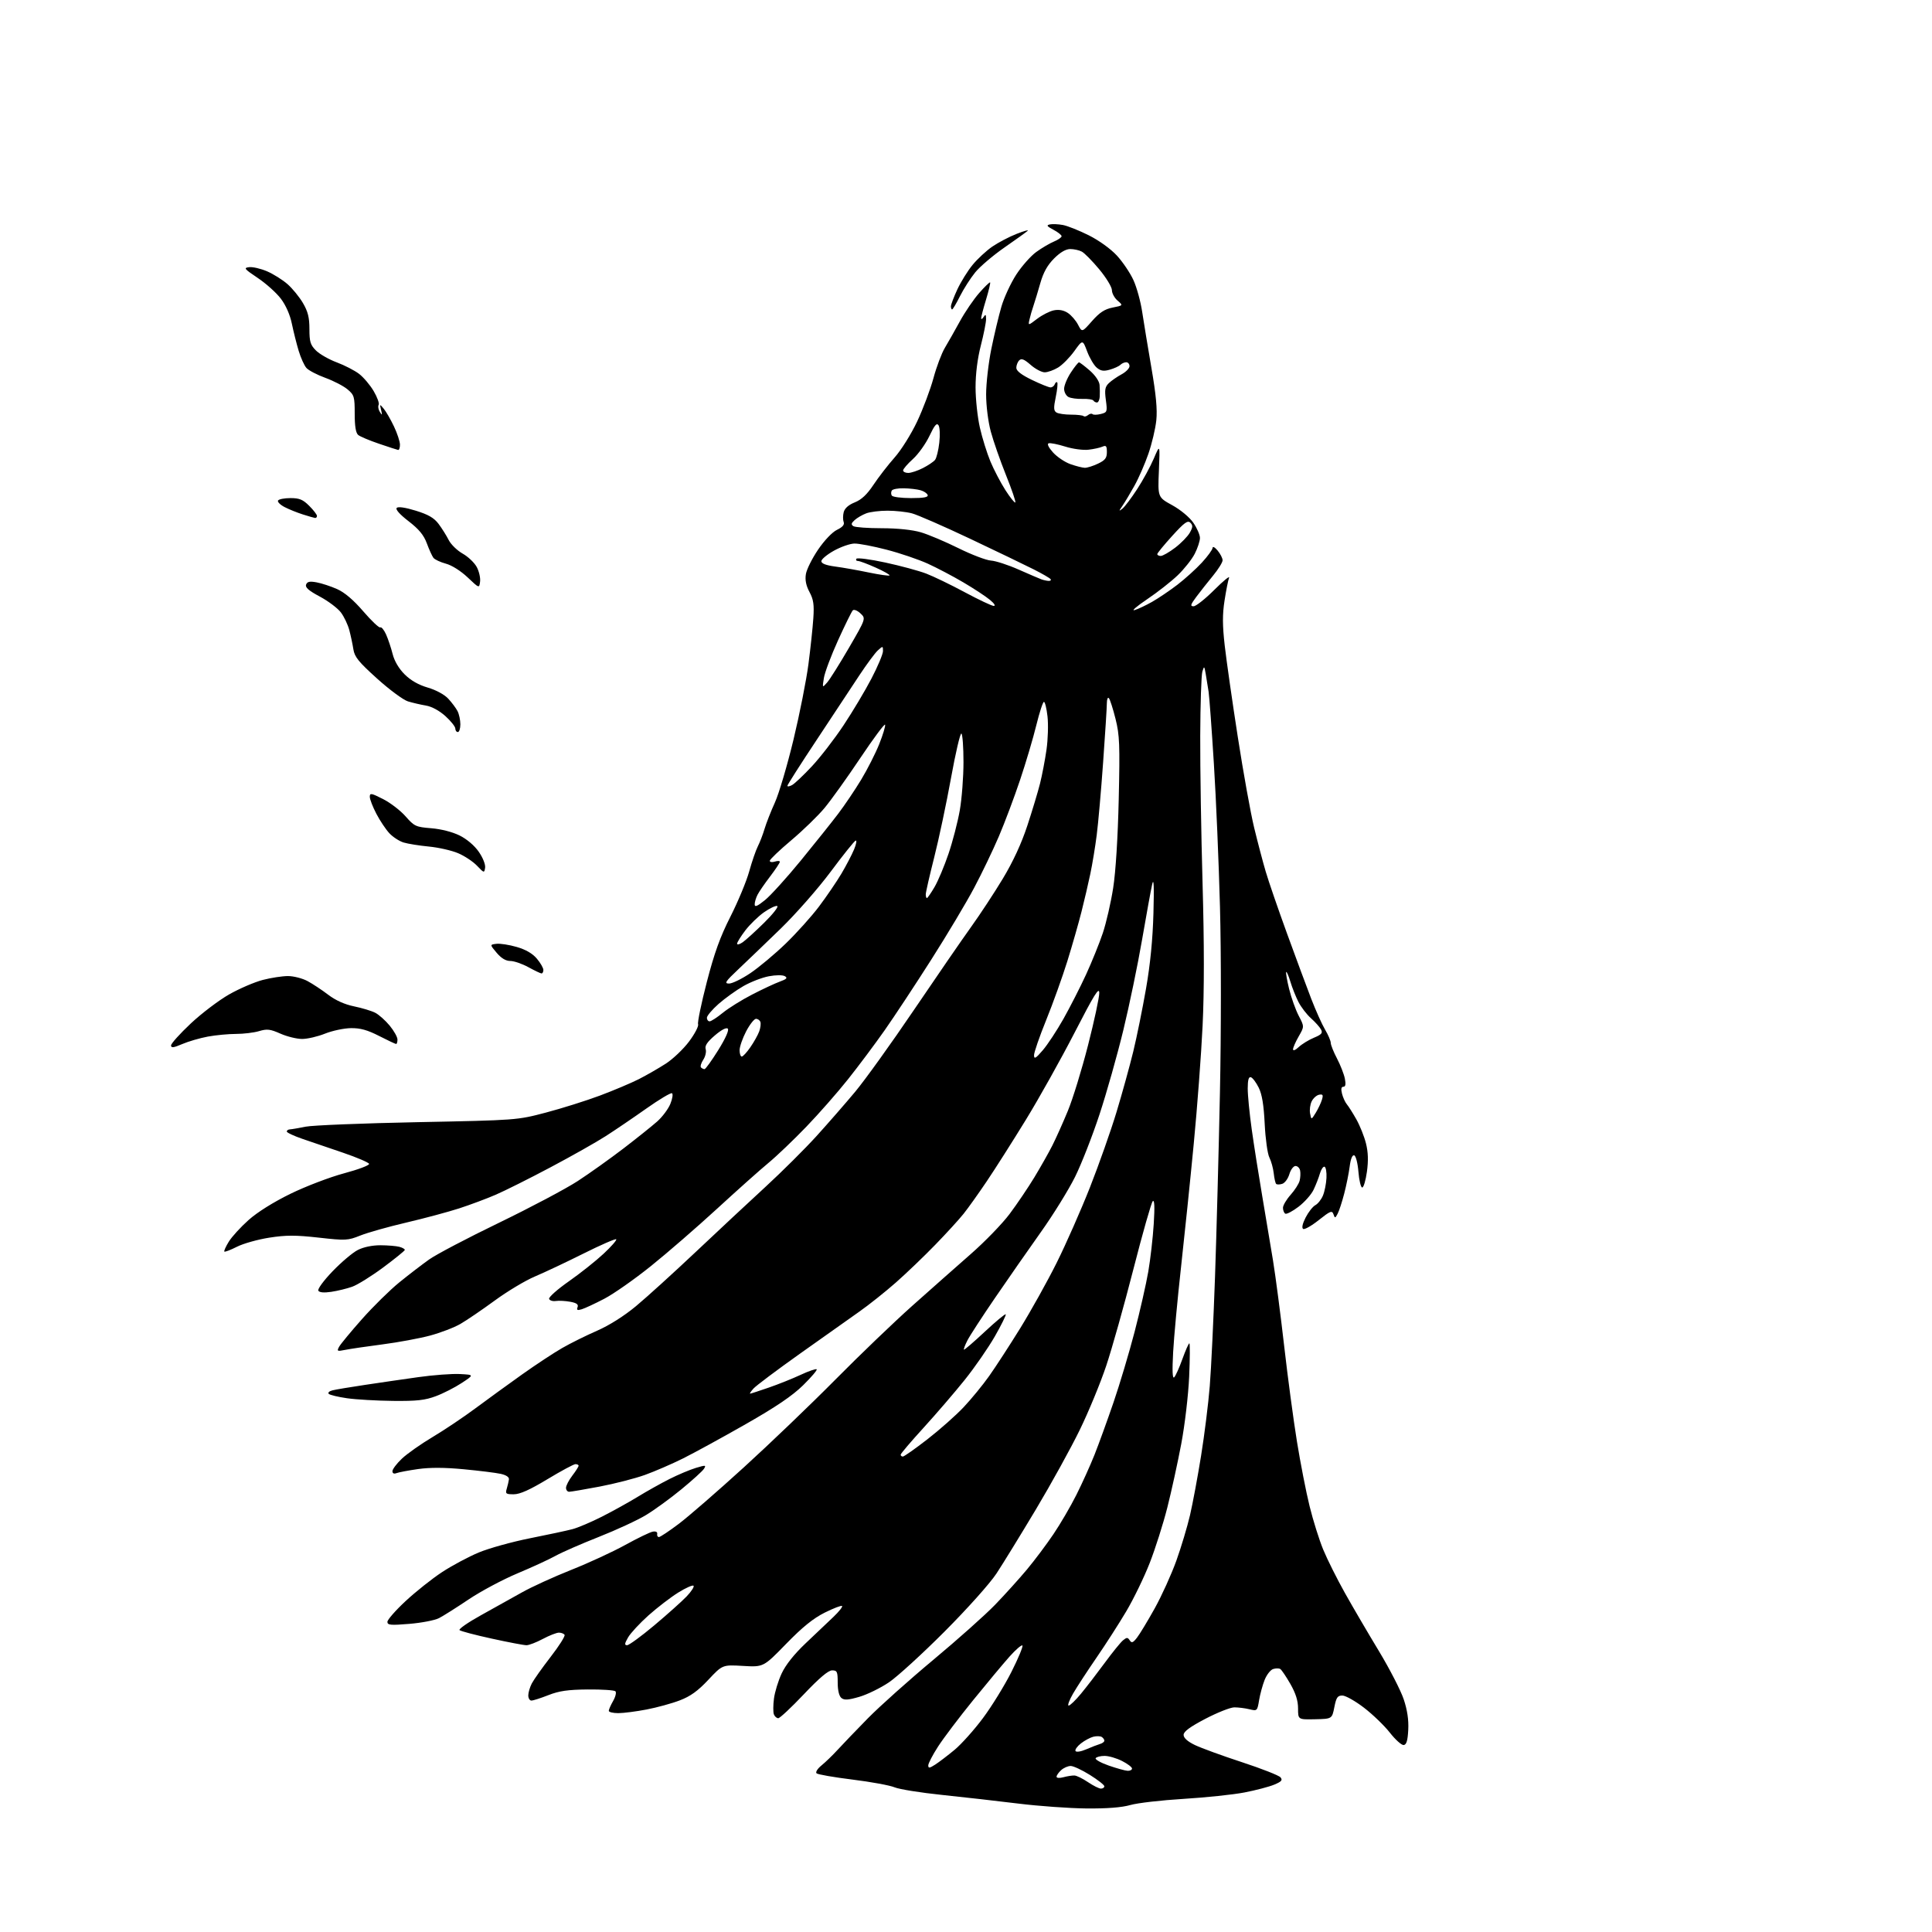 <?xml version="1.0" encoding="UTF-8" standalone="no"?>
<!-- Filename: 8517fb9d8b2368e73c70e350c0de0249f14c56a1b95e524eed927bcdb3760cc4.svg -->
<!-- Created with https://svgstud.io -->
<svg
  version="1.1"
  xmlns="http://www.w3.org/2000/svg"
  xmlns:xlink="http://www.w3.org/1999/xlink"
  xmlns:svg="http://www.w3.org/2000/svg"
  xmlns:rdf="http://www.w3.org/1999/02/22-rdf-syntax-ns#"
  xmlns:cc="http://creativecommons.org/ns#"
  xmlns:dc="http://purl.org/dc/elements/1.1/"
  viewBox="0 0 768 768"
  width="768"
  height="768"
  role="img"
  aria-labelledby="titleID descID"
>
  <title id="titleID">dementor harry Potter</title>
  <desc id="descID">AI-generated SVG illustration: dementor harry Potter, created on https://svgstud.io</desc>

  <rect width="100%" height="100%" fill="white" />


  <path stroke="none" fill="black" fill-rule="evenodd" d="M431.85,718.89C425.06,718.82 412.88,717.95 404.79,716.95C396.71,715.95 383.10,714.41 374.56,713.52C366.02,712.64 357.50,711.27 355.62,710.49C353.75,709.70 346.20,708.32 338.86,707.41C331.51,706.50 325.10,705.38 324.60,704.93C324.10,704.47 324.94,703.11 326.54,701.80C328.10,700.54 330.98,697.75 332.94,695.61C334.90,693.47 340.32,687.82 345.00,683.05C349.68,678.29 361.38,667.83 371.00,659.81C380.62,651.80 391.70,641.92 395.61,637.87C399.52,633.82 405.21,627.51 408.26,623.86C411.30,620.21 416.03,613.90 418.76,609.85C421.50,605.80 425.60,598.78 427.87,594.25C430.15,589.72 433.40,582.52 435.10,578.26C436.79,573.99 440.18,564.65 442.63,557.50C445.08,550.35 448.85,537.75 451.00,529.50C453.15,521.25 455.60,510.45 456.46,505.50C457.31,500.55 458.29,492.00 458.63,486.50C459.06,479.68 458.93,476.82 458.23,477.50C457.67,478.05 454.21,490.20 450.55,504.50C446.89,518.80 442.03,536.09 439.74,542.92C437.46,549.75 432.73,561.21 429.23,568.39C425.74,575.57 417.90,589.78 411.81,599.97C405.71,610.16 398.65,621.65 396.11,625.50C393.50,629.46 384.56,639.46 375.50,648.55C366.70,657.37 356.76,666.45 353.42,668.72C350.07,670.99 344.76,673.59 341.62,674.51C337.12,675.82 335.60,675.91 334.45,674.96C333.55,674.21 333.00,671.92 333.00,668.88C333.00,664.50 332.77,664.00 330.77,664.00C329.25,664.00 325.67,667.03 319.52,673.52C314.56,678.76 309.99,683.03 309.36,683.02C308.73,683.01 307.95,682.31 307.63,681.48C307.31,680.64 307.32,677.83 307.66,675.23C307.99,672.63 309.37,668.13 310.72,665.23C312.30,661.83 315.67,657.58 320.26,653.23C324.16,649.53 329.14,644.80 331.32,642.73C333.50,640.65 335.04,638.71 334.74,638.41C334.45,638.11 331.34,639.30 327.85,641.04C323.27,643.33 318.99,646.79 312.50,653.46C303.50,662.71 303.50,662.71 295.35,662.23C287.20,661.75 287.20,661.75 281.57,667.75C277.41,672.19 274.46,674.31 270.22,675.93C267.08,677.14 261.12,678.77 257.00,679.56C252.88,680.35 247.81,681.00 245.75,681.00C243.69,681.00 242.00,680.59 242.00,680.08C242.00,679.58 242.78,677.80 243.73,676.15C244.68,674.49 245.09,672.76 244.64,672.31C244.20,671.87 239.25,671.54 233.66,671.59C225.76,671.66 222.28,672.16 218.00,673.84C214.97,675.03 211.94,676.00 211.25,676.00C210.56,676.00 210.00,675.08 210.00,673.95C210.00,672.82 210.63,670.69 211.40,669.20C212.17,667.72 215.54,662.96 218.89,658.63C222.24,654.31 224.73,650.37 224.43,649.88C224.13,649.40 223.12,649.00 222.18,649.00C221.25,649.00 218.37,650.12 215.79,651.50C213.20,652.88 210.28,654.00 209.30,654.00C208.31,654.01 202.10,652.83 195.50,651.38C188.90,649.94 183.13,648.42 182.68,648.00C182.22,647.59 186.05,644.93 191.18,642.09C196.30,639.25 203.65,635.15 207.50,632.99C211.35,630.82 220.14,626.81 227.03,624.07C233.92,621.34 243.60,616.87 248.53,614.15C253.47,611.43 258.40,609.04 259.50,608.85C260.70,608.64 261.40,609.00 261.25,609.75C261.11,610.44 261.42,611.00 261.93,611.00C262.45,611.00 266.00,608.64 269.83,605.75C273.66,602.86 285.28,592.78 295.65,583.33C306.02,573.89 322.38,558.21 332.00,548.49C341.62,538.76 355.38,525.56 362.56,519.15C369.75,512.74 380.22,503.48 385.83,498.56C391.45,493.65 398.43,486.45 401.34,482.56C404.25,478.68 408.68,472.12 411.18,468.00C413.67,463.88 416.88,458.20 418.31,455.38C419.74,452.56 422.51,446.38 424.47,441.63C426.44,436.88 430.06,425.11 432.52,415.46C434.99,405.82 436.99,396.48 436.97,394.71C436.95,392.14 434.98,395.31 427.16,410.50C421.78,420.95 413.07,436.53 407.80,445.13C402.52,453.73 395.52,464.75 392.22,469.63C388.93,474.51 384.80,480.30 383.04,482.50C381.29,484.70 376.23,490.24 371.79,494.81C367.36,499.38 360.31,506.14 356.12,509.83C351.93,513.52 345.35,518.76 341.50,521.46C337.65,524.17 327.05,531.67 317.95,538.14C308.85,544.61 300.56,550.82 299.54,551.95C298.52,553.08 297.91,554.00 298.17,554.00C298.43,554.00 301.77,552.92 305.57,551.60C309.38,550.29 315.12,547.99 318.31,546.50C321.51,545.01 324.36,544.03 324.65,544.32C324.94,544.61 322.50,547.46 319.24,550.67C314.99,554.84 308.51,559.24 296.40,566.14C287.11,571.44 275.90,577.57 271.50,579.76C267.10,581.95 260.29,584.90 256.36,586.31C252.44,587.72 244.34,589.80 238.36,590.94C232.39,592.07 226.94,593.00 226.25,593.00C225.56,593.00 225.00,592.29 225.00,591.43C225.00,590.57 226.12,588.39 227.50,586.59C228.88,584.79 230.00,583.02 230.00,582.66C230.00,582.30 229.44,582.01 228.75,582.02C228.06,582.03 223.04,584.73 217.59,588.02C210.56,592.26 206.67,594.00 204.22,594.00C201.10,594.00 200.83,593.78 201.45,591.75C201.82,590.51 202.21,588.85 202.31,588.06C202.43,587.17 201.18,586.34 199.00,585.87C197.07,585.45 190.47,584.63 184.33,584.05C176.81,583.33 170.88,583.31 166.22,583.97C162.41,584.51 158.55,585.24 157.64,585.58C156.60,585.98 156.00,585.70 156.00,584.81C156.00,584.04 157.69,581.80 159.75,579.85C161.81,577.89 167.32,574.01 172.00,571.22C176.68,568.43 184.32,563.30 189.00,559.82C193.68,556.35 202.00,550.30 207.50,546.39C213.00,542.48 220.20,537.74 223.50,535.85C226.80,533.95 233.02,530.87 237.33,528.99C242.20,526.86 248.07,523.15 252.83,519.20C257.05,515.69 267.73,506.00 276.57,497.66C285.41,489.32 297.94,477.62 304.43,471.66C310.91,465.69 319.96,456.69 324.53,451.66C329.10,446.62 336.03,438.68 339.94,434.00C343.84,429.32 354.34,414.71 363.27,401.52C372.20,388.34 382.42,373.49 385.99,368.52C389.56,363.56 395.26,354.88 398.66,349.24C402.71,342.52 406.06,335.27 408.37,328.24C410.32,322.33 412.59,314.78 413.43,311.45C414.26,308.13 415.42,302.07 416.00,297.99C416.58,293.92 416.76,287.98 416.40,284.79C416.04,281.61 415.40,279.00 414.98,279.00C414.57,279.00 413.21,283.16 411.96,288.25C410.72,293.34 407.82,303.12 405.51,310.00C403.21,316.88 399.41,326.98 397.07,332.46C394.73,337.94 390.30,347.17 387.22,352.96C384.15,358.76 376.48,371.60 370.17,381.50C363.87,391.40 355.55,404.00 351.70,409.50C347.84,415.00 341.28,423.77 337.12,429.00C332.97,434.23 325.50,442.73 320.53,447.89C315.56,453.06 308.80,459.52 305.50,462.25C302.20,464.97 292.98,473.20 285.00,480.53C277.02,487.85 265.19,498.12 258.69,503.33C252.19,508.55 243.87,514.38 240.19,516.29C236.51,518.21 232.49,520.08 231.26,520.45C229.51,520.98 229.14,520.79 229.59,519.63C230.01,518.53 229.24,517.95 226.72,517.48C224.82,517.12 222.24,516.98 220.98,517.16C219.72,517.35 218.50,516.97 218.28,516.32C218.06,515.66 221.58,512.53 226.11,509.36C230.64,506.19 236.86,501.25 239.92,498.39C242.99,495.53 245.26,492.94 244.96,492.63C244.66,492.33 238.81,494.88 231.96,498.30C225.11,501.73 216.41,505.83 212.64,507.42C208.86,509.01 201.66,513.33 196.64,517.01C191.61,520.69 185.47,524.87 183.00,526.29C180.53,527.72 175.12,529.79 171.00,530.90C166.88,532.01 158.32,533.60 152.00,534.42C145.68,535.24 138.99,536.23 137.14,536.61C134.05,537.24 133.85,537.14 134.79,535.38C135.36,534.33 139.45,529.37 143.90,524.36C148.34,519.35 155.02,512.78 158.74,509.76C162.46,506.74 167.79,502.65 170.59,500.66C173.38,498.67 185.89,492.10 198.38,486.06C210.87,480.01 224.96,472.55 229.68,469.47C234.40,466.39 242.59,460.55 247.88,456.50C253.17,452.44 259.18,447.63 261.24,445.81C263.29,443.99 265.65,440.84 266.48,438.80C267.31,436.77 267.60,434.87 267.13,434.58C266.67,434.29 262.06,437.04 256.89,440.69C251.73,444.34 244.48,449.26 240.78,451.63C237.08,454.01 227.20,459.59 218.82,464.03C210.44,468.48 200.64,473.38 197.04,474.93C193.44,476.49 186.90,478.93 182.50,480.36C178.10,481.78 168.65,484.32 161.50,485.99C154.35,487.66 146.13,489.98 143.24,491.14C138.24,493.14 137.44,493.18 126.64,491.97C117.45,490.95 113.73,490.95 107.05,491.99C102.51,492.70 96.72,494.32 94.20,495.60C91.67,496.88 89.41,497.75 89.18,497.52C88.96,497.29 89.76,495.51 90.96,493.57C92.16,491.62 95.70,487.75 98.82,484.97C102.33,481.84 108.71,477.85 115.50,474.53C121.55,471.58 131.12,467.92 136.78,466.41C142.43,464.90 146.90,463.21 146.72,462.65C146.53,462.10 141.91,460.12 136.44,458.25C130.97,456.39 123.69,453.90 120.25,452.73C116.81,451.55 114.00,450.23 114.00,449.80C114.00,449.36 114.56,448.97 115.25,448.94C115.94,448.91 118.75,448.43 121.50,447.87C124.25,447.32 144.28,446.51 166.00,446.08C205.50,445.29 205.50,445.29 217.00,442.27C223.32,440.60 233.00,437.56 238.50,435.50C244.00,433.44 250.97,430.49 254.00,428.95C257.02,427.41 261.82,424.65 264.66,422.82C267.49,421.00 271.66,417.03 273.92,414.01C276.18,410.99 277.79,407.90 277.50,407.15C277.22,406.40 278.77,398.87 280.96,390.42C283.96,378.81 286.27,372.42 290.40,364.28C293.40,358.35 296.74,350.31 297.82,346.41C298.90,342.51 300.45,338.01 301.26,336.41C302.07,334.81 303.27,331.70 303.92,329.50C304.57,327.30 306.42,322.57 308.04,319.00C309.66,315.43 312.98,304.18 315.43,294.00C317.87,283.82 320.55,270.32 321.37,264.00C322.19,257.68 323.07,249.47 323.31,245.77C323.68,240.36 323.38,238.30 321.78,235.33C320.42,232.79 319.97,230.56 320.35,228.23C320.65,226.35 322.84,221.97 325.20,218.49C327.72,214.79 330.84,211.52 332.73,210.61C334.93,209.55 335.77,208.56 335.37,207.52C335.05,206.68 335.05,204.92 335.38,203.61C335.78,202.05 337.30,200.70 339.79,199.70C342.48,198.62 344.67,196.56 347.25,192.67C349.26,189.65 353.03,184.78 355.62,181.86C358.25,178.90 362.22,172.55 364.59,167.53C366.93,162.56 369.84,154.82 371.06,150.32C372.27,145.83 374.31,140.43 375.57,138.32C376.83,136.22 379.52,131.46 381.56,127.75C383.59,124.04 387.05,118.96 389.25,116.46C391.45,113.96 393.40,112.07 393.59,112.26C393.78,112.45 393.05,115.51 391.98,119.05C390.90,122.60 390.02,125.95 390.02,126.50C390.03,127.05 390.47,126.83 391.00,126.00C391.78,124.80 391.97,124.96 391.98,126.83C391.99,128.12 391.05,132.84 389.90,137.33C388.56,142.53 387.80,148.59 387.80,154.00C387.81,158.68 388.58,165.88 389.52,170.00C390.46,174.12 392.35,180.18 393.71,183.45C395.08,186.72 397.75,191.83 399.65,194.81C401.56,197.78 403.33,200.00 403.60,199.73C403.87,199.47 402.20,194.58 399.90,188.87C397.61,183.17 394.89,175.38 393.86,171.57C392.79,167.58 392.00,161.29 392.00,156.76C392.00,152.43 392.93,144.30 394.07,138.69C395.21,133.09 397.01,125.54 398.07,121.92C399.12,118.29 401.77,112.58 403.94,109.21C406.12,105.84 409.71,101.78 411.91,100.18C414.11,98.58 417.29,96.71 418.96,96.02C420.63,95.32 422.00,94.37 422.00,93.90C422.00,93.44 420.54,92.27 418.75,91.33C416.12,89.93 415.85,89.53 417.35,89.21C418.37,88.99 420.70,89.10 422.53,89.44C424.36,89.78 428.99,91.63 432.81,93.54C436.88,95.58 441.51,98.92 443.97,101.58C446.29,104.10 449.25,108.48 450.55,111.33C451.86,114.18 453.43,119.88 454.04,124.01C454.66,128.13 456.32,138.16 457.72,146.31C459.55,156.93 460.10,162.81 459.65,167.11C459.30,170.41 457.89,176.38 456.51,180.37C455.13,184.37 452.64,190.08 450.97,193.07C449.31,196.06 447.17,199.62 446.23,201.00C444.70,203.24 444.69,203.37 446.18,202.20C447.09,201.48 449.72,198.00 452.02,194.47C454.32,190.94 457.31,185.45 458.66,182.27C461.12,176.50 461.12,176.50 460.68,187.08C460.23,197.67 460.23,197.67 465.97,200.82C469.29,202.65 472.83,205.59 474.36,207.79C475.81,209.89 477.00,212.61 477.00,213.84C477.00,215.07 476.07,217.89 474.94,220.11C473.81,222.33 470.77,226.17 468.19,228.65C465.61,231.14 460.12,235.44 456.00,238.21C451.88,240.99 449.62,242.93 451.00,242.53C452.38,242.12 455.52,240.64 458.00,239.23C460.48,237.82 464.98,234.78 468.00,232.47C471.02,230.16 475.41,226.19 477.75,223.66C480.09,221.12 482.01,218.47 482.03,217.77C482.05,217.07 482.95,217.56 484.03,218.86C485.11,220.16 486.00,221.90 486.00,222.72C486.00,223.55 484.28,226.31 482.18,228.86C480.08,231.41 477.10,235.19 475.56,237.25C473.24,240.37 473.05,241.00 474.47,241.00C475.42,241.00 479.12,238.06 482.71,234.48C486.30,230.89 488.94,228.73 488.57,229.67C488.21,230.62 487.40,234.68 486.78,238.70C485.91,244.26 485.93,248.57 486.86,256.75C487.54,262.66 489.87,278.98 492.05,293.00C494.22,307.02 497.14,323.23 498.54,329.00C499.94,334.77 502.01,342.65 503.15,346.50C504.28,350.35 508.08,361.38 511.58,371.00C515.08,380.62 519.42,392.33 521.22,397.00C523.03,401.68 525.51,407.22 526.75,409.31C527.99,411.40 529.00,413.77 529.00,414.58C529.00,415.38 530.11,418.17 531.48,420.77C532.84,423.38 534.24,426.97 534.60,428.75C535.05,431.01 534.87,432.00 534.02,432.00C533.17,432.00 533.00,432.87 533.47,434.75C533.85,436.26 534.72,438.18 535.41,439.00C536.10,439.82 537.80,442.52 539.20,445.00C540.59,447.48 542.30,451.75 542.99,454.50C543.87,457.99 543.98,461.39 543.37,465.79C542.89,469.25 542.05,472.07 541.50,472.05C540.95,472.04 540.27,469.25 540.00,465.85C539.72,462.39 538.98,459.49 538.32,459.27C537.57,459.02 536.91,460.65 536.52,463.69C536.18,466.34 535.20,471.20 534.34,474.50C533.48,477.80 532.31,481.39 531.73,482.48C530.75,484.33 530.65,484.34 530.06,482.66C529.51,481.09 528.79,481.38 524.23,485.00C521.37,487.28 518.58,488.86 518.03,488.52C517.39,488.13 517.76,486.43 519.01,483.98C520.11,481.83 521.84,479.62 522.87,479.07C523.89,478.52 525.26,476.80 525.90,475.23C526.55,473.67 527.18,470.52 527.29,468.24C527.41,465.96 527.06,463.96 526.52,463.79C525.99,463.63 525.16,464.85 524.68,466.50C524.21,468.15 523.07,471.06 522.16,472.96C521.25,474.87 518.55,477.91 516.16,479.72C513.78,481.53 511.42,482.76 510.91,482.45C510.41,482.14 510.00,481.09 510.00,480.12C510.00,479.15 511.37,476.83 513.04,474.96C514.71,473.09 516.32,470.57 516.62,469.36C516.93,468.15 517.02,466.34 516.82,465.33C516.63,464.32 515.80,463.50 514.99,463.50C514.17,463.50 513.07,464.96 512.54,466.75C512.02,468.53 510.75,470.26 509.72,470.59C508.69,470.92 507.60,470.93 507.29,470.62C506.98,470.32 506.55,468.42 506.33,466.41C506.11,464.40 505.33,461.57 504.60,460.13C503.86,458.68 503.03,452.69 502.74,446.81C502.37,439.24 501.68,435.02 500.36,432.36C499.34,430.30 497.94,428.43 497.25,428.22C496.37,427.95 496.00,429.26 495.99,432.67C495.98,435.32 496.70,442.68 497.59,449.00C498.48,455.32 500.32,467.02 501.68,475.00C503.04,482.98 505.00,494.68 506.03,501.00C507.06,507.32 509.06,522.62 510.47,535.00C511.88,547.38 514.17,564.48 515.55,573.00C516.93,581.52 519.19,593.10 520.58,598.73C521.96,604.35 524.40,612.11 525.99,615.97C527.58,619.84 531.47,627.61 534.63,633.25C537.79,638.89 543.87,649.28 548.14,656.33C552.40,663.39 556.84,672.02 558.00,675.50C559.43,679.78 560.01,683.71 559.80,687.65C559.58,691.92 559.10,693.53 558.00,693.68C557.17,693.79 554.70,691.58 552.50,688.77C550.30,685.96 545.66,681.49 542.19,678.83C538.72,676.17 534.86,674.00 533.61,674.00C531.70,674.00 531.19,674.75 530.42,678.64C529.50,683.28 529.50,683.28 522.75,683.43C516.00,683.57 516.00,683.57 516.00,679.16C516.00,676.07 515.08,673.14 512.94,669.39C511.25,666.45 509.45,663.78 508.93,663.46C508.41,663.13 507.13,663.14 506.08,663.47C505.04,663.80 503.52,665.75 502.71,667.79C501.90,669.83 500.91,673.46 500.51,675.85C499.80,680.14 499.74,680.20 496.64,679.45C494.92,679.03 492.22,678.70 490.66,678.70C489.10,678.71 483.93,680.76 479.16,683.25C473.01,686.47 470.50,688.32 470.50,689.64C470.50,690.86 472.06,692.26 475.00,693.68C477.48,694.87 485.88,697.94 493.68,700.49C501.49,703.05 508.39,705.76 509.02,706.52C509.94,707.63 509.45,708.20 506.53,709.42C504.53,710.26 499.20,711.66 494.70,712.53C490.19,713.40 479.30,714.54 470.50,715.08C461.70,715.61 452.18,716.71 449.35,717.52C445.91,718.51 440.07,718.96 431.85,718.89zM437.64,711.00C438.39,711.00 439.00,710.58 439.00,710.08C439.00,709.57 436.43,707.54 433.28,705.58C430.14,703.61 426.68,702.00 425.61,702.00C424.54,702.00 422.83,702.74 421.83,703.65C420.82,704.57 420.00,705.74 420.00,706.26C420.00,706.82 421.15,706.90 422.75,706.47C424.26,706.06 426.22,705.75 427.10,705.79C427.98,705.82 430.40,707.01 432.49,708.43C434.57,709.84 436.89,711.00 437.64,711.00zM448.25,703.92C449.21,703.96 450.00,703.56 450.00,703.02C450.00,702.48 448.22,701.13 446.04,700.02C443.86,698.91 440.74,698.00 439.10,698.00C437.46,698.00 435.86,698.41 435.55,698.91C435.24,699.42 437.58,700.73 440.74,701.84C443.91,702.94 447.29,703.88 448.25,703.92zM371.75,701.46C373.26,700.49 376.72,697.85 379.44,695.60C382.16,693.34 387.24,687.67 390.72,683.00C394.21,678.33 399.31,670.05 402.06,664.61C404.80,659.17 406.77,654.44 406.42,654.11C406.07,653.77 403.78,655.75 401.32,658.50C398.87,661.25 392.35,669.06 386.84,675.85C381.33,682.64 375.06,690.93 372.91,694.26C370.76,697.59 369.00,700.97 369.00,701.77C369.00,702.97 369.48,702.92 371.75,701.46zM431.80,695.38C433.84,694.50 436.29,693.55 437.25,693.27C438.21,693.00 439.00,692.40 439.00,691.94C439.00,691.49 438.52,690.82 437.94,690.46C437.36,690.11 435.86,690.07 434.61,690.38C433.35,690.70 431.12,691.90 429.65,693.06C428.18,694.21 427.23,695.57 427.54,696.07C427.86,696.58 429.73,696.28 431.80,695.38zM424.81,678.00C425.36,678.00 427.58,675.86 429.73,673.25C431.89,670.64 436.13,665.12 439.16,661.00C442.19,656.88 445.45,652.85 446.41,652.06C447.92,650.82 448.27,650.82 449.08,652.06C449.85,653.24 450.37,653.05 451.97,651.00C453.05,649.62 456.22,644.37 459.03,639.33C461.83,634.28 465.69,625.76 467.62,620.39C469.54,615.02 471.98,606.88 473.05,602.30C474.11,597.73 476.09,587.13 477.44,578.74C478.79,570.36 480.35,557.88 480.90,551.00C481.46,544.12 482.39,524.55 482.99,507.50C483.58,490.45 484.46,457.60 484.94,434.50C485.44,410.73 485.45,378.61 484.96,360.50C484.49,342.90 483.40,317.25 482.53,303.50C481.67,289.75 480.73,276.93 480.44,275.00C480.14,273.07 479.64,269.93 479.31,268.00C478.73,264.66 478.67,264.62 477.95,267.00C477.54,268.38 477.16,279.85 477.11,292.50C477.06,305.15 477.48,331.59 478.04,351.25C478.71,375.09 478.72,393.91 478.05,407.75C477.51,419.16 475.92,440.29 474.53,454.70C473.15,469.11 470.87,491.16 469.48,503.70C468.09,516.24 466.67,531.45 466.34,537.50C465.94,544.95 466.07,548.18 466.76,547.50C467.32,546.95 468.79,543.69 470.02,540.25C471.26,536.81 472.50,534.00 472.78,534.00C473.07,534.00 473.03,539.96 472.71,547.25C472.37,554.66 470.99,566.45 469.56,574.00C468.16,581.42 465.67,592.80 464.03,599.27C462.39,605.74 459.24,615.66 457.03,621.31C454.82,626.96 450.62,635.62 447.70,640.54C444.78,645.47 439.44,653.77 435.84,659.00C432.24,664.23 428.06,670.64 426.55,673.25C425.04,675.86 424.26,678.00 424.81,678.00zM249.28,654.00C250.04,654.00 254.91,650.45 260.09,646.10C265.26,641.76 271.04,636.59 272.93,634.62C274.82,632.64 276.06,630.73 275.69,630.36C275.32,629.99 272.57,631.22 269.57,633.09C266.57,634.97 261.28,639.03 257.81,642.12C254.34,645.22 250.69,649.16 249.69,650.87C248.26,653.35 248.18,654.00 249.28,654.00zM162.75,645.51C155.26,646.13 154.00,646.02 154.00,644.71C154.00,643.87 157.26,640.15 161.25,636.44C165.24,632.73 171.74,627.56 175.71,624.95C179.67,622.35 186.25,618.84 190.31,617.14C194.38,615.45 203.51,612.91 210.60,611.50C217.70,610.09 225.30,608.46 227.50,607.88C229.70,607.31 234.97,605.07 239.22,602.92C243.47,600.77 249.87,597.22 253.44,595.04C257.01,592.85 262.72,589.65 266.13,587.93C269.54,586.21 274.25,584.23 276.60,583.52C280.49,582.35 280.78,582.38 279.84,583.87C279.27,584.77 275.24,588.42 270.89,592.00C266.54,595.58 260.22,600.18 256.84,602.23C253.47,604.28 245.00,608.20 238.03,610.95C231.06,613.70 223.33,617.08 220.85,618.46C218.37,619.85 211.56,622.98 205.72,625.43C199.88,627.88 191.14,632.54 186.30,635.79C181.46,639.04 176.15,642.40 174.50,643.24C172.85,644.09 167.56,645.11 162.75,645.51zM358.90,579.00C359.40,579.00 363.79,575.91 368.65,572.14C373.52,568.36 380.00,562.62 383.05,559.39C386.10,556.15 390.67,550.58 393.20,547.00C395.74,543.42 401.29,534.88 405.55,528.00C409.80,521.12 416.32,509.43 420.03,502.00C423.73,494.57 429.69,481.07 433.27,472.00C436.84,462.93 441.61,449.43 443.85,442.00C446.10,434.57 449.08,423.77 450.49,418.00C451.89,412.23 454.17,400.98 455.56,393.00C457.26,383.28 458.23,373.39 458.51,363.00C458.80,352.25 458.65,348.73 458.01,351.50C457.51,353.70 455.71,363.60 454.00,373.50C452.30,383.40 448.94,399.60 446.54,409.50C444.14,419.40 439.88,434.48 437.07,443.00C434.27,451.52 429.89,462.70 427.35,467.83C424.81,472.95 418.70,482.84 413.76,489.78C408.82,496.73 400.62,508.51 395.52,515.96C390.43,523.41 385.49,531.00 384.56,532.84C383.62,534.68 383.00,536.33 383.18,536.51C383.35,536.68 387.07,533.49 391.42,529.42C395.78,525.35 399.55,522.21 399.79,522.46C400.03,522.70 398.09,526.63 395.48,531.20C392.87,535.76 387.48,543.55 383.51,548.50C379.55,553.45 372.19,562.00 367.18,567.50C362.16,573.00 358.04,577.84 358.03,578.25C358.01,578.66 358.41,579.00 358.90,579.00zM156.21,556.88C149.77,556.81 141.57,556.34 138.00,555.83C134.43,555.32 131.13,554.53 130.68,554.08C130.22,553.62 130.90,552.99 132.18,552.68C133.45,552.36 139.22,551.39 145.00,550.53C150.78,549.66 160.37,548.26 166.31,547.43C172.26,546.59 179.69,546.04 182.81,546.20C188.50,546.50 188.50,546.50 183.55,549.75C180.83,551.54 176.20,553.91 173.26,555.00C168.95,556.62 165.68,556.98 156.21,556.88zM131.70,513.52C128.82,513.95 126.99,513.80 126.55,513.08C126.16,512.45 128.62,509.09 132.18,505.38C135.66,501.76 140.17,497.94 142.21,496.90C144.49,495.73 147.96,495.01 151.21,495.01C154.12,495.02 157.51,495.30 158.75,495.63C159.99,495.96 160.96,496.52 160.92,496.87C160.88,497.21 157.01,500.35 152.33,503.83C147.64,507.31 142.09,510.76 139.99,511.50C137.89,512.25 134.16,513.15 131.70,513.52zM523.03,442.35C523.99,440.78 525.10,438.45 525.49,437.16C526.06,435.24 525.86,434.88 524.37,435.17C523.37,435.36 522.04,436.54 521.42,437.79C520.80,439.03 520.51,441.21 520.78,442.63C521.27,445.20 521.27,445.20 523.03,442.35zM280.06,425.00C280.46,425.00 282.92,421.59 285.52,417.42C288.43,412.75 289.88,409.48 289.31,408.91C288.74,408.34 286.76,409.37 284.16,411.60C281.11,414.21 280.10,415.73 280.52,417.06C280.84,418.08 280.41,419.98 279.55,421.28C278.69,422.59 278.29,423.96 278.66,424.33C279.03,424.70 279.66,425.00 280.06,425.00zM414.51,417.50C416.41,415.30 420.10,409.69 422.73,405.03C425.35,400.37 429.40,392.44 431.72,387.40C434.03,382.37 437.04,374.93 438.40,370.87C439.75,366.82 441.60,358.77 442.50,353.00C443.51,346.55 444.36,332.97 444.71,317.80C445.21,296.02 445.06,292.24 443.45,285.80C442.45,281.79 441.26,278.07 440.81,277.55C440.36,277.02 440.00,277.92 439.99,279.55C439.99,281.17 439.32,291.73 438.51,303.00C437.71,314.27 436.56,327.30 435.96,331.96C435.37,336.61 434.23,343.54 433.42,347.37C432.62,351.20 431.04,357.97 429.91,362.42C428.79,366.86 426.27,375.68 424.31,382.00C422.34,388.32 418.55,398.90 415.87,405.50C413.19,412.10 411.02,418.40 411.04,419.50C411.07,421.13 411.72,420.75 414.51,417.50zM294.86,420.00C295.34,420.00 296.89,418.31 298.31,416.25C299.73,414.19 301.30,411.38 301.80,410.00C302.30,408.62 302.51,406.94 302.27,406.25C302.03,405.56 301.24,405.00 300.52,405.00C299.80,405.00 298.04,407.24 296.60,409.98C295.17,412.72 294.00,416.10 294.00,417.48C294.00,418.87 294.39,420.00 294.86,420.00zM516.26,416.22C517.51,415.05 520.22,413.39 522.29,412.52C525.37,411.24 525.88,410.64 525.12,409.23C524.61,408.28 522.81,406.27 521.13,404.77C519.44,403.27 517.20,400.34 516.14,398.27C515.09,396.20 513.65,392.58 512.95,390.24C512.25,387.90 511.50,386.17 511.28,386.38C511.07,386.60 511.59,389.64 512.45,393.14C513.31,396.64 515.03,401.43 516.26,403.79C518.50,408.08 518.50,408.08 516.25,411.99C515.01,414.14 514.00,416.45 514.00,417.12C514.00,417.83 514.97,417.44 516.26,416.22zM72.44,415.03C68.96,416.52 68.00,416.63 68.00,415.57C68.00,414.82 71.53,410.90 75.84,406.85C80.15,402.81 87.01,397.61 91.09,395.29C95.16,392.98 101.18,390.39 104.46,389.54C107.74,388.69 112.24,388.00 114.47,388.00C116.70,388.00 120.20,388.90 122.24,389.99C124.29,391.09 127.98,393.53 130.46,395.42C133.37,397.64 136.99,399.27 140.73,400.04C143.90,400.69 147.70,401.84 149.16,402.59C150.62,403.34 153.21,405.65 154.91,407.71C156.61,409.77 158.00,412.25 158.00,413.23C158.00,414.20 157.76,415.00 157.47,415.00C157.18,415.00 154.14,413.57 150.72,411.82C146.07,409.44 143.24,408.65 139.50,408.70C136.75,408.74 132.12,409.72 129.21,410.88C126.31,412.05 122.20,413.00 120.09,413.00C117.98,413.00 114.10,412.05 111.48,410.89C107.40,409.08 106.15,408.94 102.98,409.89C100.94,410.50 96.82,411.00 93.82,411.00C90.82,411.00 85.78,411.48 82.62,412.06C79.46,412.65 74.88,413.98 72.44,415.03zM282.08,406.00C282.68,406.00 285.04,404.47 287.33,402.60C289.62,400.73 294.88,397.46 299.00,395.34C303.12,393.21 308.07,390.90 310.00,390.20C312.73,389.21 313.17,388.73 311.99,388.05C311.12,387.54 308.43,387.55 305.63,388.08C302.96,388.57 298.43,390.33 295.55,391.97C292.68,393.61 288.23,396.81 285.66,399.06C283.10,401.32 281.00,403.81 281.00,404.58C281.00,405.36 281.49,406.00 282.08,406.00zM289.80,390.98C291.07,390.99 294.90,389.12 298.30,386.83C301.71,384.53 308.03,379.24 312.34,375.08C316.65,370.91 322.61,364.28 325.58,360.34C328.55,356.39 332.54,350.54 334.45,347.34C336.35,344.13 338.63,339.77 339.51,337.65C340.39,335.53 340.67,333.95 340.13,334.15C339.59,334.34 335.13,339.90 330.22,346.50C325.26,353.16 316.44,363.20 310.40,369.08C304.40,374.89 296.80,382.20 293.50,385.31C288.35,390.16 287.83,390.96 289.80,390.98zM215.25,386.96C214.84,386.93 212.48,385.81 210.02,384.46C207.55,383.11 204.33,382.00 202.85,382.00C201.06,382.00 199.27,380.92 197.43,378.75C194.69,375.50 194.69,375.50 197.36,375.18C198.82,375.01 202.45,375.57 205.43,376.44C209.00,377.47 211.70,379.04 213.41,381.08C214.84,382.77 216.00,384.79 216.00,385.58C216.00,386.36 215.66,386.98 215.25,386.96zM295.25,374.55C296.49,373.68 300.34,370.18 303.81,366.76C307.28,363.34 309.60,360.37 308.96,360.15C308.32,359.94 305.94,361.07 303.68,362.66C301.42,364.25 298.09,367.49 296.28,369.85C294.48,372.22 293.00,374.60 293.00,375.13C293.00,375.67 294.01,375.41 295.25,374.55zM304.06,357.83C306.29,356.04 312.73,348.93 318.37,342.04C324.01,335.14 330.68,326.79 333.19,323.48C335.71,320.16 339.81,314.09 342.30,309.98C344.79,305.86 348.03,299.48 349.51,295.78C350.98,292.09 352.03,288.62 351.84,288.08C351.65,287.55 347.23,293.49 342.00,301.30C336.78,309.11 330.37,318.05 327.77,321.18C325.17,324.31 319.20,330.10 314.52,334.04C309.83,337.99 306.00,341.65 306.00,342.18C306.00,342.70 306.90,342.85 308.00,342.50C309.10,342.15 310.00,342.19 310.00,342.59C310.00,342.99 308.26,345.61 306.13,348.41C303.99,351.21 301.74,354.48 301.13,355.68C300.51,356.89 300.00,358.59 300.00,359.48C300.00,360.69 301.01,360.29 304.06,357.83zM368.46,357.00C368.71,357.00 370.07,355.03 371.48,352.63C372.89,350.22 375.40,344.26 377.05,339.38C378.71,334.49 380.72,326.73 381.53,322.12C382.34,317.51 383.00,308.87 383.00,302.93C383.00,296.98 382.63,291.89 382.17,291.60C381.71,291.32 379.85,299.28 378.04,309.29C376.22,319.31 373.22,333.48 371.37,340.78C369.52,348.09 368.00,354.72 368.00,355.53C368.00,356.34 368.21,357.00 368.46,357.00zM192.84,344.93C192.51,347.10 192.42,347.08 189.63,344.15C188.06,342.50 184.68,340.25 182.13,339.17C179.58,338.08 174.35,336.89 170.50,336.52C166.65,336.15 162.11,335.42 160.41,334.90C158.72,334.38 156.18,332.73 154.78,331.23C153.38,329.73 151.05,326.25 149.62,323.51C148.18,320.76 147.00,317.72 147.00,316.74C147.00,315.15 147.55,315.25 152.25,317.63C155.14,319.09 159.17,322.18 161.21,324.50C164.71,328.48 165.30,328.75 171.44,329.24C175.37,329.56 179.85,330.71 182.72,332.13C185.59,333.56 188.62,336.13 190.33,338.61C191.95,340.94 193.03,343.67 192.84,344.93zM314.84,312.09C315.85,311.55 319.40,308.19 322.73,304.63C326.07,301.06 331.73,293.73 335.32,288.32C338.91,282.92 343.91,274.55 346.42,269.73C348.94,264.90 351.00,259.99 351.00,258.82C351.00,256.74 350.95,256.74 348.97,258.53C347.85,259.54 344.55,264.00 341.62,268.43C338.70,272.87 331.07,284.41 324.66,294.09C318.24,303.76 313.00,311.99 313.00,312.37C313.00,312.76 313.83,312.63 314.84,312.09zM182.00,291.00C181.45,291.00 181.00,290.38 181.00,289.62C181.00,288.86 179.23,286.63 177.06,284.67C174.65,282.50 171.64,280.86 169.31,280.47C167.21,280.12 164.00,279.37 162.16,278.81C160.33,278.25 154.83,274.19 149.94,269.78C142.58,263.15 140.95,261.15 140.48,258.14C140.17,256.14 139.44,252.70 138.86,250.50C138.28,248.30 136.77,245.12 135.50,243.44C134.23,241.76 130.46,238.93 127.14,237.15C122.72,234.80 121.25,233.51 121.68,232.38C122.14,231.19 123.12,230.99 125.89,231.50C127.88,231.87 131.53,233.07 134.00,234.17C136.97,235.48 140.51,238.49 144.42,243.03C147.68,246.81 150.71,249.68 151.16,249.40C151.61,249.12 152.65,250.38 153.47,252.20C154.28,254.01 155.45,257.51 156.07,259.96C156.78,262.78 158.54,265.78 160.85,268.07C163.26,270.48 166.38,272.26 170.03,273.32C173.29,274.27 176.62,276.07 178.16,277.71C179.59,279.25 181.26,281.48 181.88,282.68C182.50,283.89 183.00,286.25 183.00,287.93C183.00,289.62 182.55,291.00 182.00,291.00zM328.81,271.29C329.88,270.08 333.78,263.86 337.49,257.48C344.23,245.87 344.23,245.87 342.03,243.82C340.81,242.67 339.46,242.15 338.99,242.63C338.53,243.11 335.90,248.45 333.15,254.50C330.40,260.55 327.86,267.30 327.51,269.50C326.87,273.50 326.87,273.50 328.81,271.29zM395.00,240.86C395.89,240.90 395.27,239.91 393.50,238.44C391.85,237.07 387.12,233.96 382.99,231.53C378.86,229.09 372.47,225.73 368.78,224.05C365.09,222.38 357.73,219.88 352.43,218.51C347.12,217.13 341.37,216.03 339.64,216.07C337.91,216.10 334.25,217.38 331.50,218.91C328.75,220.44 326.50,222.32 326.50,223.08C326.50,224.01 328.33,224.72 332.00,225.21C335.02,225.61 341.02,226.67 345.32,227.57C349.62,228.46 353.34,228.99 353.59,228.74C353.84,228.50 351.39,227.10 348.15,225.65C344.90,224.19 341.72,223.00 341.07,223.00C340.41,223.00 340.13,222.61 340.42,222.12C340.72,221.64 345.89,222.31 351.91,223.61C357.93,224.91 365.25,226.89 368.18,228.01C371.10,229.13 378.00,232.46 383.50,235.42C389.00,238.37 394.18,240.82 395.00,240.86zM190.84,231.20C190.50,233.89 190.50,233.89 185.89,229.52C183.18,226.96 179.62,224.70 177.25,224.07C175.04,223.47 172.81,222.43 172.29,221.74C171.77,221.06 170.59,218.47 169.68,216.00C168.45,212.68 166.54,210.37 162.39,207.17C158.89,204.47 157.12,202.48 157.71,201.89C158.29,201.31 161.15,201.73 165.30,203.01C170.30,204.56 172.54,205.86 174.36,208.28C175.68,210.05 177.49,212.93 178.37,214.68C179.26,216.43 181.75,218.85 183.91,220.07C186.07,221.28 188.59,223.68 189.51,225.39C190.43,227.10 191.03,229.71 190.84,231.20zM416.81,230.92C417.53,230.96 417.91,230.66 417.65,230.25C417.40,229.84 414.33,228.06 410.84,226.30C407.36,224.54 395.95,219.05 385.50,214.10C375.05,209.16 364.70,204.64 362.50,204.06C360.30,203.48 355.94,203.01 352.82,203.01C349.69,203.00 345.86,203.48 344.32,204.07C342.77,204.66 340.70,205.86 339.73,206.75C338.35,207.99 338.24,208.53 339.23,209.16C339.93,209.61 345.03,209.98 350.57,209.98C356.83,209.99 362.69,210.61 366.07,211.60C369.06,212.48 375.77,215.32 381.00,217.91C386.23,220.50 392.05,222.72 393.94,222.84C395.83,222.96 400.78,224.57 404.94,226.42C409.10,228.26 413.18,230.01 414.00,230.31C414.82,230.60 416.09,230.88 416.81,230.92zM461.42,221.00C462.20,221.00 464.78,219.52 467.16,217.71C469.53,215.90 472.14,213.22 472.97,211.75C474.19,209.57 474.23,208.83 473.19,207.79C472.14,206.74 470.80,207.71 466.00,213.00C462.75,216.58 460.07,219.84 460.04,220.25C460.02,220.66 460.64,221.00 461.42,221.00zM125.25,205.90C124.84,205.85 122.66,205.22 120.42,204.51C118.17,203.80 114.89,202.48 113.13,201.57C111.37,200.66 110.20,199.48 110.53,198.96C110.85,198.43 113.08,198.00 115.48,198.00C119.02,198.00 120.43,198.58 122.92,201.08C124.62,202.77 126.00,204.57 126.00,205.08C126.00,205.58 125.66,205.96 125.25,205.90zM362.14,198.00C367.23,198.00 369.05,197.66 368.76,196.78C368.54,196.11 367.26,195.25 365.93,194.88C364.59,194.50 361.61,194.15 359.31,194.10C357.00,194.04 354.84,194.45 354.50,195.00C354.16,195.55 354.16,196.45 354.50,197.00C354.84,197.55 358.28,198.00 362.14,198.00zM361.04,188.00C362.16,188.00 364.78,187.13 366.86,186.07C368.93,185.01 371.11,183.55 371.69,182.82C372.28,182.10 373.04,179.03 373.38,176.00C373.73,172.97 373.60,169.85 373.08,169.06C372.37,167.97 371.51,168.98 369.47,173.29C367.99,176.41 365.03,180.55 362.89,182.48C360.75,184.41 359.00,186.45 359.00,187.00C359.00,187.55 359.92,188.00 361.04,188.00zM431.22,185.96C432.16,185.98 434.52,185.24 436.47,184.31C439.32,182.95 440.00,182.07 440.00,179.71C440.00,177.30 439.69,176.92 438.25,177.55C437.29,177.98 434.78,178.53 432.67,178.77C430.56,179.02 426.42,178.46 423.44,177.52C420.46,176.59 417.50,176.00 416.85,176.22C416.14,176.45 416.81,177.87 418.59,179.85C420.19,181.63 423.30,183.72 425.50,184.50C427.70,185.28 430.27,185.93 431.22,185.96zM158.25,178.86C157.84,178.78 154.41,177.67 150.63,176.38C146.85,175.10 143.14,173.53 142.38,172.90C141.44,172.12 141.00,169.44 141.00,164.47C141.00,157.68 140.80,157.01 138.15,154.78C136.58,153.45 132.60,151.39 129.30,150.19C126.01,148.99 122.63,147.22 121.79,146.25C120.95,145.29 119.57,142.25 118.74,139.50C117.91,136.75 116.69,131.90 116.03,128.73C115.30,125.14 113.63,121.35 111.64,118.73C109.88,116.40 105.75,112.70 102.47,110.50C97.07,106.88 96.74,106.47 99.06,106.20C100.46,106.04 103.66,106.78 106.16,107.85C108.66,108.93 112.32,111.22 114.28,112.94C116.25,114.67 119.02,118.06 120.43,120.47C122.41,123.85 123.00,126.22 123.00,130.79C123.00,135.85 123.38,137.11 125.60,139.33C127.03,140.76 130.75,142.88 133.85,144.04C136.96,145.20 140.95,147.26 142.73,148.61C144.50,149.96 147.13,153.06 148.56,155.50C149.99,157.94 150.87,160.40 150.52,160.96C150.18,161.52 150.39,162.78 150.99,163.74C151.93,165.23 152.00,165.11 151.50,163.00C150.91,160.55 150.93,160.54 152.56,162.50C153.47,163.60 155.29,166.75 156.60,169.50C157.91,172.25 158.98,175.51 158.99,176.75C159.00,177.99 158.66,178.94 158.25,178.86zM432.50,165.00C433.15,164.46 433.96,164.29 434.30,164.63C434.63,164.97 436.11,164.94 437.58,164.57C440.14,163.93 440.22,163.70 439.59,158.98C439.05,154.92 439.27,153.75 440.81,152.28C441.84,151.30 444.11,149.73 445.84,148.80C447.58,147.86 449.00,146.40 449.00,145.55C449.00,144.70 448.41,144.00 447.70,144.00C446.98,144.00 445.94,144.46 445.38,145.02C444.82,145.58 442.94,146.44 441.20,146.94C438.74,147.65 437.58,147.48 436.00,146.17C434.88,145.25 433.16,142.35 432.17,139.73C430.37,134.95 430.37,134.95 427.06,139.57C425.23,142.11 422.34,145.04 420.62,146.09C418.90,147.14 416.50,147.99 415.28,148.00C414.07,148.00 411.55,146.67 409.70,145.04C407.13,142.79 406.04,142.36 405.16,143.24C404.52,143.88 404.00,145.21 404.00,146.21C404.00,147.43 405.99,148.98 410.18,151.01C413.57,152.65 416.91,154.00 417.59,154.00C418.28,154.00 419.03,153.44 419.28,152.75C419.53,152.06 419.96,151.72 420.25,152.00C420.54,152.28 420.29,154.89 419.68,157.81C418.78,162.14 418.84,163.28 419.96,163.98C420.73,164.45 423.33,164.83 425.76,164.83C428.18,164.83 430.43,165.09 430.74,165.41C431.06,165.72 431.85,165.54 432.50,165.00zM436.06,160.00C435.54,160.00 434.90,159.65 434.64,159.22C434.37,158.79 432.43,158.50 430.33,158.57C428.22,158.65 425.71,158.31 424.75,157.82C423.79,157.33 423.00,155.86 423.00,154.55C423.00,153.25 424.20,150.34 425.68,148.09C427.15,145.84 428.61,144.02 428.93,144.04C429.24,144.06 431.16,145.52 433.20,147.29C435.36,149.17 436.98,151.54 437.10,153.00C437.22,154.38 437.24,156.51 437.16,157.75C437.07,158.99 436.58,160.00 436.06,160.00zM434.10,127.62C437.12,124.20 439.10,122.90 442.29,122.26C446.50,121.43 446.50,121.43 444.25,119.49C443.01,118.43 442.00,116.55 442.00,115.33C442.00,114.11 439.74,110.39 436.99,107.08C434.23,103.77 431.11,100.59 430.05,100.03C429.00,99.46 426.92,99.00 425.45,99.00C423.68,99.00 421.48,100.28 419.01,102.75C416.37,105.40 414.76,108.28 413.56,112.50C412.62,115.80 411.39,119.85 410.83,121.50C410.26,123.15 409.54,125.62 409.24,126.99C408.67,129.49 408.67,129.49 412.29,126.73C414.28,125.21 417.27,123.70 418.94,123.36C420.94,122.96 422.83,123.31 424.47,124.39C425.84,125.28 427.67,127.40 428.54,129.08C430.12,132.14 430.12,132.14 434.10,127.62zM378.48,123.00C378.22,123.00 378.00,122.44 378.01,121.75C378.02,121.06 379.16,118.04 380.56,115.04C381.96,112.04 384.68,107.65 386.61,105.30C388.55,102.94 392.07,99.67 394.45,98.03C396.83,96.40 401.19,94.11 404.14,92.96C407.09,91.80 409.05,91.27 408.50,91.77C407.95,92.27 403.80,95.25 399.27,98.39C394.75,101.53 389.52,105.99 387.64,108.30C385.77,110.61 383.05,114.86 381.60,117.75C380.15,120.64 378.75,123.00 378.48,123.00z" />

</svg>
